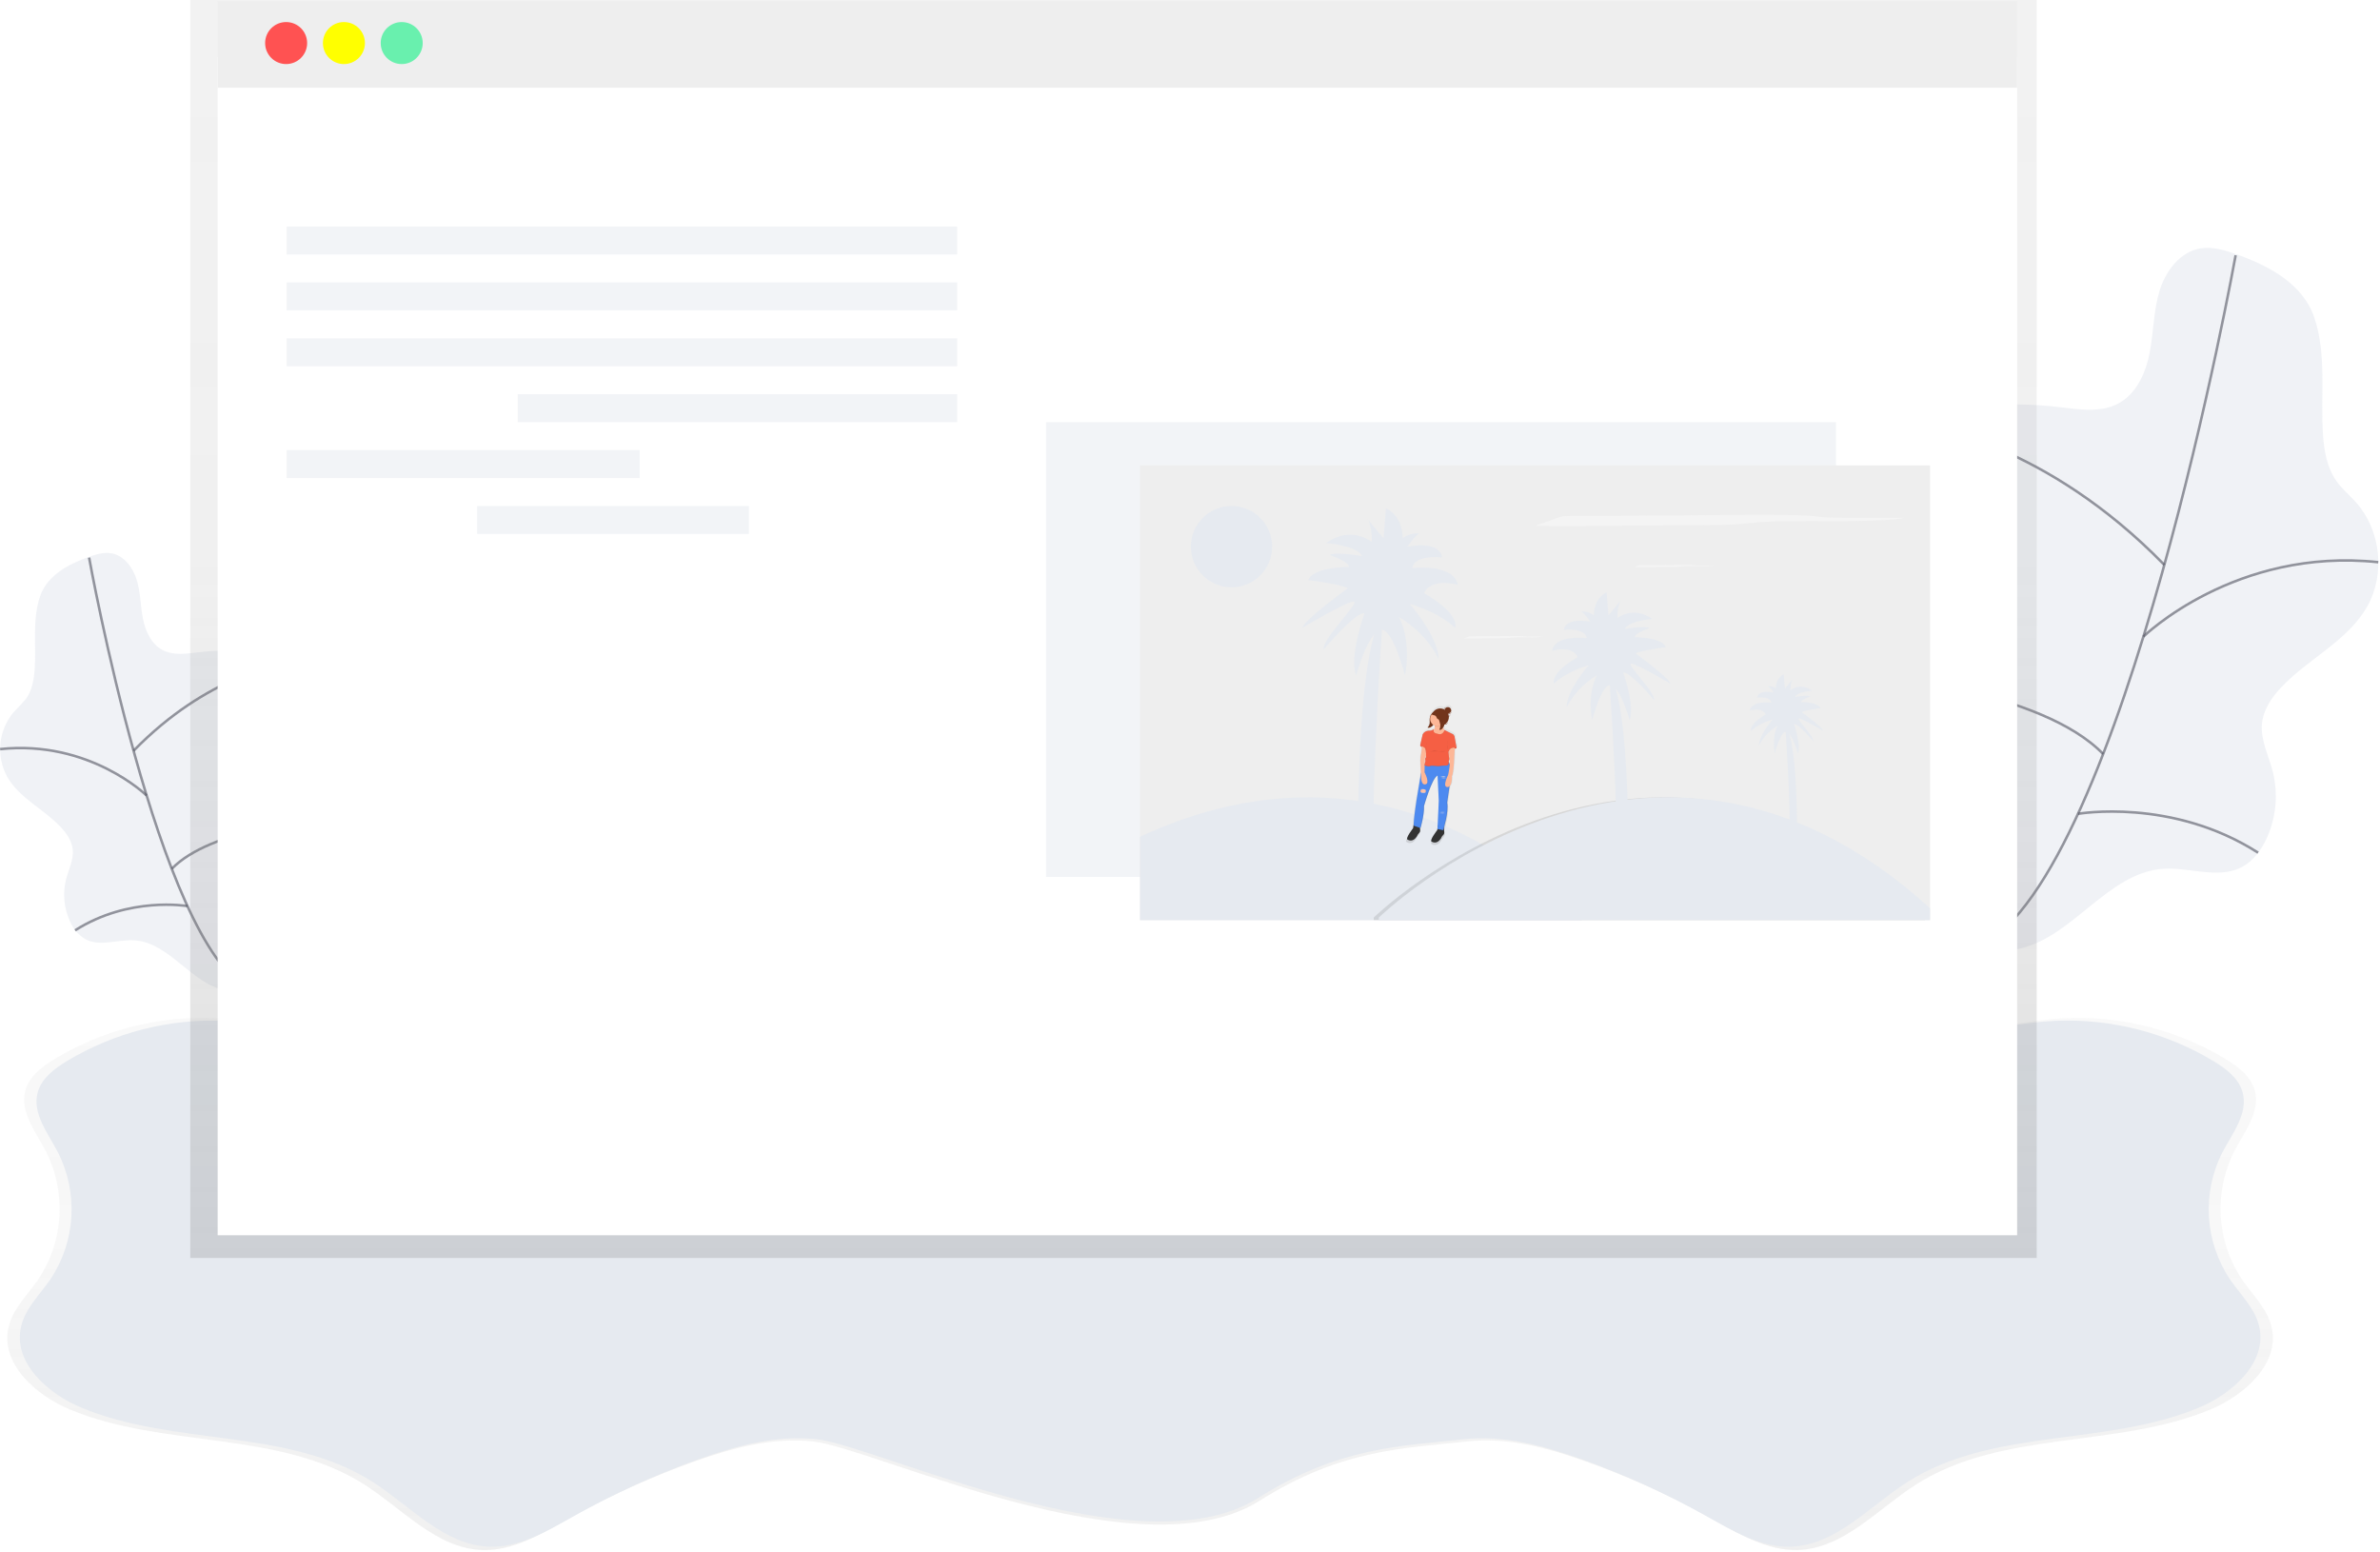 <?xml version="1.0" encoding="UTF-8"?>
<svg width="937px" height="611px" viewBox="0 0 937 611" version="1.1" xmlns="http://www.w3.org/2000/svg" xmlns:xlink="http://www.w3.org/1999/xlink">
    <title>undraw_website_setup_5hr2</title>
    <defs>
        <linearGradient x1="49.998%" y1="99.997%" x2="49.998%" y2="0.014%" id="linearGradient-1">
            <stop stop-color="#808080" stop-opacity="0.25" offset="0%"></stop>
            <stop stop-color="#808080" stop-opacity="0.12" offset="54%"></stop>
            <stop stop-color="#808080" stop-opacity="0.1" offset="100%"></stop>
        </linearGradient>
        <linearGradient x1="49.999%" y1="100%" x2="49.999%" y2="0%" id="linearGradient-2">
            <stop stop-color="#808080" stop-opacity="0.25" offset="0%"></stop>
            <stop stop-color="#808080" stop-opacity="0.12" offset="54%"></stop>
            <stop stop-color="#808080" stop-opacity="0.1" offset="100%"></stop>
        </linearGradient>
        <linearGradient x1="50.041%" y1="100.084%" x2="50.041%" y2="-0.163%" id="linearGradient-3">
            <stop stop-color="#808080" stop-opacity="0.25" offset="0%"></stop>
            <stop stop-color="#808080" stop-opacity="0.12" offset="54%"></stop>
            <stop stop-color="#808080" stop-opacity="0.1" offset="100%"></stop>
        </linearGradient>
    </defs>
    <g id="Page-1" stroke="none" stroke-width="1" fill="none" fill-rule="evenodd">
        <g id="Desktop-HD" transform="translate(-154, -194)">
            <g id="undraw_website_setup_5hr2" transform="translate(154, 194)">
                <path d="M894.3,522.25 C892.58,515.15 886.93,509.8 882.77,503.79 C872.588,488.7 871.412,469.268 879.7,453.06 C883.7,445.45 889.97,437.58 887.7,429.27 C886.18,423.68 881.13,419.85 876.17,416.85 C857.328,405.502 835.579,399.91 813.6,400.76 C786.66,401.86 759.81,412.62 733.39,407.29 C707.66,402.08 685.86,389.18 658.94,387.65 C638.83,386.51 618.94,387.79 598.79,385.59 C549.003,380.189 498.849,378.992 448.86,382.01 C398.875,378.992 348.724,380.19 298.94,385.59 C278.84,387.79 258.94,386.51 238.79,387.65 C211.79,389.17 190.04,402.09 164.3,407.29 C137.87,412.63 111.03,401.86 84.09,400.76 C62.111,399.91 40.362,405.502 21.52,416.85 C16.52,419.85 11.52,423.68 9.99,429.27 C7.73,437.57 13.99,445.44 17.99,453.06 C26.284,469.264 25.116,488.696 14.94,503.79 C10.78,509.79 5.13,515.15 3.41,522.25 C-0.05,536.53 13.83,549.11 27.41,554.78 C64.46,570.27 109.52,562.78 143.41,584.35 C158.6,594.03 171.89,609.57 189.89,610.15 C202.06,610.54 213.13,603.78 223.76,597.83 C239.667,588.925 256.296,581.375 273.47,575.26 C288.47,569.92 304.36,565.64 320.19,567.41 C344.36,570.08 448.84,620.56 495.94,590.73 C528.2,570.28 553.36,570.11 577.59,567.4 C593.42,565.63 609.3,569.91 624.31,575.25 C641.484,581.365 658.113,588.915 674.02,597.82 C684.64,603.77 695.72,610.53 707.89,610.14 C725.89,609.56 739.18,594.02 754.37,584.34 C788.24,562.76 833.29,570.26 870.37,554.77 C883.88,549.08 897.77,536.54 894.3,522.25 Z" id="Path" fill="url(#linearGradient-1)" fill-rule="nonzero" opacity="0.5"></path>
                <path d="M889.4,521.96 C887.7,514.96 882.11,509.64 878,503.7 C867.951,488.767 866.802,469.555 875,453.53 C879,446 885.16,438.22 882.92,430.01 C881.41,424.48 876.42,420.69 871.52,417.73 C852.886,406.505 831.377,400.972 809.64,401.81 C783,402.89 756.45,413.54 730.31,408.26 C704.85,403.12 683.31,390.34 656.64,388.83 C636.75,387.71 617.04,388.97 597.16,386.83 C547.92,381.489 498.318,380.305 448.88,383.29 C399.442,380.305 349.84,381.489 300.6,386.83 C280.72,389.01 261.01,387.74 241.12,388.83 C214.46,390.33 192.91,403.11 167.45,408.26 C141.32,413.54 114.76,402.89 88.12,401.81 C66.383,400.972 44.874,406.505 26.24,417.73 C21.34,420.73 16.35,424.48 14.84,430.01 C12.6,438.22 18.84,446.01 22.76,453.53 C30.958,469.555 29.809,488.767 19.76,503.7 C15.64,509.64 10.06,514.93 8.36,521.96 C4.85,536.08 18.58,548.52 31.99,554.08 C68.64,569.39 113.2,561.98 146.69,583.32 C161.69,592.89 174.86,608.27 192.69,608.84 C204.69,609.23 215.69,602.54 226.19,596.65 C241.924,587.84 258.372,580.37 275.36,574.32 C290.21,569.03 305.91,564.8 321.57,566.55 C345.57,569.23 448.87,619.12 495.41,589.62 C527.32,569.4 552.2,569.23 576.16,566.55 C591.82,564.8 607.53,569.03 622.37,574.32 C639.358,580.37 655.806,587.84 671.54,596.65 C682.05,602.53 693,609.22 705.04,608.84 C722.84,608.27 735.99,592.9 751.04,583.32 C784.54,561.98 829.1,569.39 865.74,554.08 C879.1,548.52 892.83,536.08 889.4,521.96 Z" id="Path" fill="#E6EAF0" fill-rule="nonzero"></path>
                <path d="M34.94,219.22 C37.8,218.22 40.84,217.27 43.83,217.79 C48.83,218.66 52.34,223.4 53.83,228.27 C55.32,233.14 55.27,238.27 56.22,243.27 C57.17,248.27 59.44,253.44 63.92,255.83 C68.4,258.22 73.69,257.28 78.66,256.7 C85.179,255.948 91.759,255.888 98.29,256.52 C103.77,257.05 110.21,258.9 111.82,264.17 C113.14,268.47 110.52,272.86 108.82,277.01 C105.56,284.77 105.3,293.94 109.03,301.48 C112.76,309.02 120.32,314.64 123.48,322.6 C124.396,324.591 124.661,326.82 124.24,328.97 C123.773,330.476 123.004,331.871 121.98,333.07 C119.5,336.26 116.54,339.07 114.28,342.43 C109.57,349.43 108.28,358.13 107.74,366.54 C107.201,374.81 107.248,383.107 107.88,391.37 C101.74,389.37 94.96,391.15 88.63,389.84 C75.16,387.06 66.75,371.12 53.03,370.15 C46.54,369.69 39.56,372.75 33.77,369.78 C31.004,368.186 28.839,365.726 27.61,362.78 C25.163,357.565 24.604,351.661 26.03,346.08 C27.03,342.22 29.03,338.44 28.64,334.47 C28.31,331.07 26.27,328.07 23.93,325.58 C17.26,318.5 7.58,314.17 2.79,305.7 C-1.669,297.464 -0.6,287.333 5.48,280.21 C7.19,278.541 8.809,276.782 10.33,274.94 C12.63,271.7 13.33,267.61 13.64,263.64 C14.3,254.13 12.64,244.06 15.75,234.82 C18.54,226.46 27.06,222.02 34.94,219.22 Z" id="Path" fill="#E6EAF0" fill-rule="nonzero" opacity="0.6"></path>
                <path d="M35.08,219.5 C35.08,219.5 62.39,371.17 97.85,389.26" id="Path" stroke="#535461" opacity="0.6"></path>
                <path d="M111.06,261.48 C111.06,261.48 81.81,265.48 52.59,295.53" id="Path" stroke="#535461" opacity="0.6"></path>
                <path d="M57.73,313.15 C57.73,313.15 35.22,291.15 0.05,294.88" id="Path" stroke="#535461" opacity="0.6"></path>
                <path d="M123.94,322.72 C123.94,322.72 82.86,326.21 67.65,341.98" id="Path" stroke="#535461" opacity="0.6"></path>
                <path d="M73.8,356.67 C73.8,356.67 50.8,352.67 29.57,366.22" id="Path" stroke="#535461" opacity="0.6"></path>
                <path d="M880.43,100.08 C875.84,98.45 870.97,96.96 866.18,97.79 C858.18,99.19 852.54,106.79 850.18,114.58 C847.82,122.37 847.87,130.68 846.35,138.68 C844.83,146.68 841.19,154.97 834.01,158.81 C826.83,162.65 818.35,161.13 810.38,160.21 C799.941,158.993 789.402,158.882 778.94,159.88 C770.15,160.73 759.84,163.7 757.26,172.14 C755.15,179.04 759.34,186.06 762.14,192.71 C767.37,205.14 767.79,219.85 761.8,231.94 C755.71,244.24 743.7,253.04 738.64,265.79 C737.36,269.03 736.55,272.62 737.42,275.99 C738.17,278.407 739.406,280.646 741.05,282.57 C745.05,287.69 749.77,292.2 753.39,297.57 C760.94,308.77 762.99,322.73 763.87,336.21 C764.734,349.462 764.661,362.758 763.65,376 C773.49,372.76 784.37,375.65 794.51,373.56 C816.1,369.11 829.58,343.56 851.57,342 C861.97,341.27 873.16,346.16 882.44,341.4 C886.96,339.08 890.17,334.75 892.32,330.14 C896.178,321.784 897.023,312.349 894.71,303.44 C893.08,297.25 889.91,291.2 890.53,284.83 C891.06,279.38 894.32,274.57 898.08,270.59 C908.77,259.24 924.29,252.3 931.97,238.73 C939.17,226.01 937.35,208.8 927.66,197.87 C925.12,195 922.1,192.54 919.88,189.42 C916.19,184.23 915.01,177.67 914.57,171.31 C913.52,156.06 916.11,139.93 911.18,125.12 C906.68,111.64 893.03,104.51 880.43,100.08 Z" id="Path" fill="#E6EAF0" fill-rule="nonzero" opacity="0.6"></path>
                <path d="M880.17,100.48 C880.17,100.48 836.4,343.59 779.55,372.58" id="Path" stroke="#535461" opacity="0.6"></path>
                <path d="M758.38,167.77 C758.38,167.77 805.26,174.21 852.1,222.36" id="Path" stroke="#535461" opacity="0.6"></path>
                <path d="M843.86,250.59 C843.86,250.59 879.95,215.3 936.31,221.3" id="Path" stroke="#535461" opacity="0.6"></path>
                <path d="M737.79,265.93 C737.79,265.93 803.63,271.52 828.01,296.81" id="Path" stroke="#535461" opacity="0.6"></path>
                <path d="M818.11,320.35 C818.11,320.35 855,313.89 889.01,335.65" id="Path" stroke="#535461" opacity="0.6"></path>
                <polygon id="Path" fill="url(#linearGradient-2)" fill-rule="nonzero" points="74.91 0 74.91 24.99 74.91 495.2 801.84 495.2 801.84 24.99 801.84 0"></polygon>
                <rect id="Rectangle" fill="#FFFFFF" fill-rule="nonzero" x="85.69" y="22.47" width="708.45" height="463.77"></rect>
                <rect id="Rectangle" fill="#EEEEEE" fill-rule="nonzero" x="85.69" y="0.41" width="708.45" height="34.12"></rect>
                <circle id="Oval" fill="#FF5252" fill-rule="nonzero" cx="112.65" cy="16.95" r="8.27"></circle>
                <circle id="Oval" fill="#FFFF00" fill-rule="nonzero" cx="135.4" cy="16.95" r="8.27"></circle>
                <circle id="Oval" fill="#69F0AE" fill-rule="nonzero" cx="158.15" cy="16.95" r="8.27"></circle>
                <rect id="Rectangle" fill="#E6EAF0" fill-rule="nonzero" opacity="0.5" x="112.84" y="89.18" width="264" height="11"></rect>
                <rect id="Rectangle" fill="#E6EAF0" fill-rule="nonzero" opacity="0.5" x="112.84" y="111.18" width="264" height="11"></rect>
                <rect id="Rectangle" fill="#E6EAF0" fill-rule="nonzero" opacity="0.5" x="112.84" y="133.18" width="264" height="11"></rect>
                <rect id="Rectangle" fill="#E6EAF0" fill-rule="nonzero" opacity="0.5" x="203.84" y="155.18" width="173" height="11"></rect>
                <rect id="Rectangle" fill="#E6EAF0" fill-rule="nonzero" opacity="0.5" x="112.84" y="177.18" width="139" height="11"></rect>
                <rect id="Rectangle" fill="#E6EAF0" fill-rule="nonzero" opacity="0.5" x="187.84" y="199.18" width="107" height="11"></rect>
                <rect id="Rectangle" fill="#E6EAF0" fill-rule="nonzero" opacity="0.5" x="411.84" y="166.18" width="311" height="179"></rect>
                <rect id="Rectangle" fill="#EEEEEE" fill-rule="nonzero" x="448.84" y="183.18" width="311" height="179"></rect>
                <path d="M622.84,362.18 L448.84,362.18 L448.84,329.39 C491.35,309.52 556.76,298.36 622.84,362.18 Z" id="Path" fill="#E6EAF0" fill-rule="nonzero"></path>
                <g id="Group" opacity="0.1" transform="translate(540, 313)" fill="#000000" fill-rule="nonzero">
                    <path d="M217.84,44.49 L217.84,49.18 L0.84,49.18 L0.84,48.18 C0.84,48.18 107.62,-55.79 217.84,44.49 Z" id="Path"></path>
                </g>
                <path d="M759.84,357.49 L759.84,362.18 L542.84,362.18 L542.84,361.18 C542.84,361.18 649.62,257.21 759.84,357.49 Z" id="Path" fill="#E6EAF0" fill-rule="nonzero"></path>
                <circle id="Oval" fill="#E6EAF0" fill-rule="nonzero" cx="484.84" cy="215.18" r="16"></circle>
                <path d="M621.06,203.08 C619.23,203.08 617.19,203.08 615.8,203.19 C615.179,203.224 614.565,203.349 613.98,203.56 L604.57,206.94 C612.17,207.13 620.1,207.07 627.89,207.01 L671.57,206.67 C676.03,206.67 680.71,206.59 684.42,206.33 C686.91,206.15 688.74,205.89 691.04,205.69 C699.31,204.95 711.36,205.09 722.13,205.13 C732.9,205.17 745.9,204.89 749.69,203.81 L726.57,203.81 C724.08,203.81 721.46,203.81 719.26,203.69 C716.69,203.54 715.12,203.26 712.86,203.06 C709.12,202.74 703.96,202.7 699.16,202.68 C672.81,202.57 646.79,203.19 621.06,203.08 Z" id="Path" fill="#F4F4F4" fill-rule="nonzero"></path>
                <path d="M646.94,222.46 C646.54,222.46 646.1,222.46 645.8,222.46 C645.663,222.467 645.529,222.494 645.4,222.54 L643.4,223.27 C645.05,223.27 646.76,223.27 648.45,223.27 L657.91,223.2 C658.91,223.2 659.91,223.2 660.69,223.13 C661.23,223.13 661.63,223.03 662.12,222.99 C663.91,222.83 666.52,222.86 668.86,222.87 C670.865,222.937 672.871,222.84 674.86,222.58 L669.86,222.58 C669.32,222.58 668.75,222.58 668.28,222.58 C667.81,222.58 667.38,222.49 666.89,222.44 C666.08,222.37 664.96,222.36 663.89,222.36 C658.19,222.36 652.55,222.49 646.94,222.46 Z" id="Path" fill="#F4F4F4" fill-rule="nonzero"></path>
                <path d="M579.94,250.46 C579.54,250.46 579.1,250.46 578.8,250.46 C578.663,250.467 578.529,250.494 578.4,250.54 L576.4,251.27 C578.05,251.27 579.76,251.27 581.45,251.27 L590.91,251.2 C591.91,251.2 592.91,251.2 593.69,251.13 C594.23,251.13 594.63,251.03 595.12,250.99 C596.91,250.83 599.52,250.86 601.86,250.87 C603.865,250.937 605.871,250.84 607.86,250.58 L602.86,250.58 C602.32,250.58 601.75,250.58 601.28,250.58 C600.81,250.58 600.38,250.49 599.89,250.44 C599.08,250.37 597.96,250.36 596.89,250.36 C591.19,250.36 585.55,250.49 579.94,250.46 Z" id="Path" fill="#F4F4F4" fill-rule="nonzero"></path>
                <path d="M542.35,353.31 L534.83,353.31 C534.83,353.31 532.48,271.07 542.35,245.69 L544.23,245.69 C544.23,245.69 537.65,338.74 542.35,353.31 Z" id="Path" fill="#E6EAF0" fill-rule="nonzero"></path>
                <path d="M537.18,241.46 C537.18,241.46 531.07,258.38 533.89,265.9 C533.89,265.9 538.12,250.39 543.05,248.04 C547.98,245.69 553.15,265.9 553.15,265.9 C553.15,265.9 555.97,253.21 550.8,242.9 C550.8,242.9 561.14,248.54 566.31,259.35 C566.31,259.35 567.25,252.35 555.03,237.73 C555.03,237.73 565.84,240.55 572.89,247.13 C572.89,247.13 575.24,241.96 560.67,233.5 C560.67,233.5 562.55,227.39 573.83,230.21 C573.83,230.21 573.83,222.21 555.97,223.63 C555.97,223.63 555.97,218.46 567.72,219.4 C567.72,219.4 567.72,212.82 554.09,215.17 C554.09,215.17 556.91,210.94 558.79,210 C556.439,209.783 554.091,210.453 552.21,211.88 C552.21,211.88 552.68,203.42 545.63,200.13 L544.69,211.88 C544.69,211.88 536.79,202.57 538.58,204.36 C539.05,204.83 540.46,210.47 539.99,213.29 C539.99,213.29 531.99,206.71 522.13,213.76 C522.13,213.76 534.35,214.7 536.23,218.93 C536.23,218.93 525.89,217.05 523.54,218.46 C523.54,218.46 531.54,221.28 531.06,223.16 C531.06,223.16 516.96,223.16 515.06,228.33 C515.06,228.33 529.63,230.21 530.57,231.62 C530.57,231.62 513.65,243.84 512.71,247.13 C512.71,247.13 530.1,236.79 532.92,236.79 C535.74,236.79 520.23,251.79 521.17,255.59 C521.21,255.56 533.94,240.52 537.18,241.46 Z" id="Path" fill="#E6EAF0" fill-rule="nonzero"></path>
                <path d="M635.1,350.23 L640.84,350.23 C640.84,350.23 642.64,287.4 635.1,268.01 L633.66,268.01 C633.66,268.01 638.7,339.08 635.1,350.23 Z" id="Path" fill="#E6EAF0" fill-rule="nonzero"></path>
                <path d="M639.05,264.78 C639.05,264.78 643.72,277.71 641.56,283.45 C641.56,283.45 638.33,271.6 634.56,269.81 C630.79,268.02 626.84,283.45 626.84,283.45 C626.84,283.45 624.69,273.76 628.64,265.86 C623.586,268.852 619.479,273.209 616.79,278.43 C616.79,278.43 616.07,273.04 625.41,261.91 C625.41,261.91 617.15,264.06 611.77,269.09 C611.77,269.09 609.97,265.14 621.11,258.68 C621.11,258.68 619.67,254.01 611.06,256.17 C611.06,256.17 611.06,250.07 624.7,251.17 C624.7,251.17 624.7,247.22 615.7,247.94 C615.7,247.94 615.7,242.94 626.11,244.71 C626.11,244.71 623.96,241.48 622.52,240.76 C624.308,240.602 626.09,241.115 627.52,242.2 C627.52,242.2 627.16,235.74 632.52,233.2 L633.24,242.2 C633.24,242.2 639.24,235.09 637.91,236.46 C637.05,238.625 636.681,240.955 636.83,243.28 C636.83,243.28 642.93,238.28 650.47,243.64 C650.47,243.64 641.13,244.36 639.7,247.59 C639.7,247.59 647.6,246.15 649.39,247.23 C649.39,247.23 643.29,249.38 643.65,250.82 C643.65,250.82 654.42,250.82 655.86,254.77 C655.86,254.77 644.73,256.21 644.01,257.28 C644.01,257.28 656.94,266.62 657.65,269.13 C657.65,269.13 644.37,261.23 642.21,261.23 C640.05,261.23 651.9,272.72 651.21,275.59 C651.26,275.55 641.57,264.08 639.05,264.78 Z" id="Path" fill="#E6EAF0" fill-rule="nonzero"></path>
                <path d="M703.83,337.95 L707.39,337.95 C707.39,337.95 708.5,299.04 703.83,287.03 L702.94,287.03 C702.94,287.03 706.05,331.08 703.83,337.95 Z" id="Path" fill="#E6EAF0" fill-rule="nonzero"></path>
                <path d="M706.28,285.03 C706.28,285.03 709.17,293.03 707.84,296.59 C707.84,296.59 705.84,289.25 703.5,288.14 C701.16,287.03 698.72,296.59 698.72,296.59 C698.72,296.59 697.39,290.59 699.83,285.69 C696.7,287.541 694.156,290.238 692.49,293.47 C692.49,293.47 692.05,290.13 697.83,283.24 C694.728,284.103 691.847,285.621 689.38,287.69 C689.38,287.69 688.27,285.24 695.16,281.24 C695.16,281.24 694.27,278.35 688.93,279.68 C688.93,279.68 688.93,275.9 697.38,276.57 C697.38,276.57 697.38,274.12 691.82,274.57 C691.82,274.57 691.82,271.46 698.27,272.57 C697.675,271.633 696.924,270.805 696.05,270.12 C697.161,270.018 698.271,270.335 699.16,271.01 C699.16,271.01 698.94,267.01 702.27,265.45 L702.71,271.01 C702.71,271.01 706.45,266.61 705.6,267.45 C705.067,268.79 704.839,270.231 704.93,271.67 C707.471,269.818 710.939,269.908 713.38,271.89 C713.38,271.89 707.6,272.33 706.71,274.34 C706.71,274.34 711.6,273.45 712.71,274.12 C712.71,274.12 708.93,275.45 709.15,276.34 C709.15,276.34 715.82,276.34 716.71,278.79 C716.71,278.79 709.82,279.68 709.37,280.35 C709.37,280.35 717.37,286.13 717.82,287.69 C717.82,287.69 709.59,282.8 708.26,282.8 C706.93,282.8 714.26,289.92 713.82,291.69 C713.84,291.7 707.83,284.58 706.28,285.03 Z" id="Path" fill="#E6EAF0" fill-rule="nonzero"></path>
                <path d="M573.83,293.95 L573.83,293.95 L573.08,289.95 C573.078,289.356 572.832,288.788 572.4,288.38 L568.93,286.68 L568.93,286.68 C568.674,286.38 568.465,286.043 568.31,285.68 L568.37,285.59 C568.561,285.353 568.698,285.076 568.77,284.78 C568.776,284.703 568.776,284.627 568.77,284.55 L568.82,284.55 C569.484,284.639 570.105,284.204 570.25,283.55 L570.25,283.46 C570.123,284.015 569.648,284.421 569.08,284.46 C570.061,283.803 570.65,282.7 570.65,281.52 C570.65,281.52 570.65,281.42 570.65,281.37 C570.96,281.18 571.174,280.867 571.24,280.51 L571.24,280.42 C571.154,280.759 570.934,281.048 570.63,281.22 C570.606,280.878 570.532,280.541 570.41,280.22 L570.5,280.22 C571.212,280.22 571.79,279.642 571.79,278.93 C571.79,278.93 571.79,278.87 571.79,278.84 C571.743,279.513 571.185,280.036 570.51,280.04 L570.35,280.04 L570.35,279.98 C571.133,279.745 571.71,279.079 571.83,278.27 C571.83,278.27 571.83,278.21 571.83,278.18 C571.813,278.431 571.722,278.67 571.57,278.87 C571.605,278.206 571.13,277.624 570.473,277.526 C569.815,277.427 569.191,277.845 569.03,278.49 L568.8,278.36 C568.948,277.832 569.413,277.455 569.96,277.42 L569.87,277.42 C569.316,277.416 568.82,277.766 568.64,278.29 C567.042,277.547 565.141,278.093 564.18,279.57 C563.91,279.77 563.56,280.06 563.57,280.31 C563.454,280.426 563.35,280.553 563.26,280.69 C562.879,281.525 562.741,282.45 562.86,283.36 C562.972,284.278 562.629,285.193 561.94,285.81 C562.241,285.936 562.579,285.936 562.88,285.81 C563.177,285.684 563.456,285.52 563.71,285.32 C563.947,285.176 564.148,284.982 564.3,284.75 L564.3,284.7 C564.467,284.811 564.644,284.905 564.83,284.98 C564.9,285.58 564.92,286.27 564.65,286.5 L564.65,286.5 L564.65,286.5 L564.7,286.39 C564.055,286.875 563.253,287.103 562.45,287.03 C561.464,287.086 560.579,287.655 560.12,288.53 L559.03,293.08 L559.03,293.08 L559.03,293.16 L559.03,293.16 L559.03,293.24 L559.03,293.24 C559.064,293.365 559.164,293.461 559.29,293.49 L559.63,293.58 C559.681,294.357 559.604,295.138 559.4,295.89 C559.172,297.01 559.041,298.148 559.01,299.29 C559.09,299.86 559.23,302.83 559.3,304.24 C559.179,304.721 559.082,305.209 559.01,305.7 L557.4,315.36 C557.4,315.36 556.2,323.09 556.26,325.43 L556.05,326.78 C556.05,326.78 552.78,330.88 553.74,331.46 C554.7,332.04 556.18,332.29 557.59,330.11 C557.781,329.596 558.089,329.134 558.49,328.76 C558.815,328.479 558.983,328.057 558.94,327.63 L558.84,326.63 L559.01,326.69 L559.01,326.69 L559.11,326.69 C559.11,326.69 560.72,321.4 560.54,317.69 C560.54,317.69 563.54,307.07 565.79,305.4 L565.79,305.33 L566,305.23 L566.48,315.52 L565.99,326.86 L565.88,327.54 C565.88,327.54 562.61,331.64 563.57,332.22 C564.53,332.8 566.01,333.05 567.42,330.87 C567.611,330.356 567.919,329.894 568.32,329.52 C568.645,329.239 568.813,328.817 568.77,328.39 L568.62,326.89 C569.18,324.98 570.62,319.48 570.03,316.29 L571.03,309.51 C572.03,308.38 571.9,305.51 571.9,305.51 C572.69,303.86 572.9,297.39 572.9,297.39 L573.1,294.19 C573.25,294.177 573.4,294.177 573.55,294.19 L573.65,294.19 L573.71,294.19 L573.71,294.13 C573.739,294.105 573.763,294.074 573.78,294.04 L573.84,294.04 L573.84,293.96 L573.84,293.96 L573.83,293.95 Z M571.03,300.45 C570.94,300.23 570.84,300.01 570.73,299.79 L570.65,299.79 L570.65,299.71 C570.647,299.683 570.647,299.657 570.65,299.63 L570.65,299.55 C570.697,299.443 570.737,299.332 570.77,299.22 C570.899,299.013 570.965,298.774 570.96,298.53 C571.078,299.163 571.101,299.81 571.03,300.45 Z M570.73,297.71 L570.53,295.57 L570.59,295.4 L570.86,298.12 L570.73,297.71 Z M561.25,298 C561.111,298.159 561.046,298.37 561.07,298.58 C561.07,298.58 561.07,298.58 561.07,298.65 C561.071,298.866 561.102,299.082 561.16,299.29 L560.85,300.63 L560.85,298.07 C561.055,297.8 561.236,297.512 561.39,297.21 C561.421,297.481 561.373,297.756 561.25,298 L561.25,298 Z" id="Shape" fill="url(#linearGradient-3)" fill-rule="nonzero"></path>
                <path d="M563.27,281.48 C562.902,282.283 562.767,283.174 562.88,284.05 C562.986,284.935 562.654,285.816 561.99,286.41 C562.281,286.532 562.609,286.532 562.9,286.41 C563.186,286.29 563.455,286.132 563.7,285.94 C563.929,285.802 564.123,285.614 564.27,285.39 C564.408,285.044 564.453,284.668 564.4,284.3 C564.401,283.646 564.458,282.994 564.57,282.35 C564.63,281.95 565.01,280.86 564.57,280.65 C564.13,280.44 563.46,281.18 563.27,281.48 Z" id="Path" fill="#72351C" fill-rule="nonzero"></path>
                <path d="M556.66,323.99 L556.35,325.99 C556.35,325.99 553.2,329.99 554.13,330.5 C555.06,331.01 556.48,331.3 557.84,329.2 C558.022,328.706 558.317,328.261 558.7,327.9 L558.7,327.9 C559.012,327.628 559.173,327.222 559.13,326.81 L558.82,323.76 L556.66,323.99 Z" id="Path" fill="#333333" fill-rule="nonzero"></path>
                <path d="M566.14,324.78 L565.83,326.78 C565.83,326.78 562.68,330.78 563.61,331.29 C564.54,331.8 565.96,332.09 567.32,329.99 C567.502,329.496 567.797,329.051 568.18,328.69 L568.18,328.69 C568.492,328.418 568.653,328.012 568.61,327.6 L568.3,324.55 L566.14,324.78 Z" id="Path" fill="#333333" fill-rule="nonzero"></path>
                <path d="M561.23,300.87 C561.23,300.87 559.75,301.94 559.23,305.66 L557.68,314.97 C557.68,314.97 556.37,323.41 556.61,325.03 L559.23,325.93 C559.23,325.93 560.78,320.83 560.61,317.28 C560.61,317.28 563.76,306.06 565.97,305.28 L566.44,315.19 L565.94,326.34 L568.18,326.79 C568.18,326.79 570.45,319.69 569.73,315.93 L570.9,307.93 C570.9,307.93 572.24,303.66 570.38,299.93 L561.23,300.87 Z" id="Path" fill="#4D8AF0" fill-rule="nonzero"></path>
                <g id="Group" opacity="0.1" transform="translate(559, 299)" fill="#000000" fill-rule="nonzero">
                    <path d="M6.74,6.43 L6.74,6.26 C4.53,7.05 1.38,18.26 1.38,18.26 C1.326,21.162 0.872,24.042 0.03,26.82 L0.31,26.92 C0.31,26.92 1.86,21.82 1.69,18.27 C1.68,18.28 4.56,8.08 6.74,6.43 Z" id="Path"></path>
                    <path d="M11.47,0.98 L11.17,0.98 C12.245,3.487 12.422,6.288 11.67,8.91 L10.5,16.91 C11.19,20.47 9.18,27.02 8.97,27.71 L9.26,27.77 C9.26,27.77 11.53,20.67 10.81,16.91 L11.98,8.91 C11.98,8.91 13.33,4.66 11.47,0.98 Z" id="Path"></path>
                </g>
                <path d="M559.22,293.58 C559.216,293.738 559.325,293.876 559.48,293.91 C560.212,294.094 560.894,294.435 561.48,294.91 C562.58,295.77 560.31,293.19 560.31,293.19 L559.55,293.36 L559.24,293.64 L559.22,293.58 Z" id="Path" fill="#F55F44" fill-rule="nonzero"></path>
                <path d="M559.22,293.58 C559.216,293.738 559.325,293.876 559.48,293.91 C560.212,294.094 560.894,294.435 561.48,294.91 C562.58,295.77 560.31,293.19 560.31,293.19 L559.55,293.36 L559.24,293.64 L559.22,293.58 Z" id="Path" fill="#000000" fill-rule="nonzero" opacity="0.1"></path>
                <path d="M570.04,295.86 C570.965,295.203 572.036,294.781 573.16,294.63 C573.32,294.63 573.45,294.5 573.45,294.34 L573.45,294.34 C573.45,294.34 570.83,293.31 570.04,295.86 Z" id="Path" fill="#F55F44" fill-rule="nonzero"></path>
                <path d="M573.45,294.33 C573.45,294.33 570.83,293.33 570.04,295.85 C570.04,295.85 571.97,294.37 573.31,294.61" id="Path" fill="#000000" fill-rule="nonzero" opacity="0.1"></path>
                <circle id="Oval" fill="#72351C" fill-rule="nonzero" cx="567" cy="282.28" r="3.41"></circle>
                <path d="M564.65,284.67 C564.65,284.67 565.13,286.67 564.65,287.08 C564.17,287.49 563.2,288.25 563.93,288.84 C564.66,289.43 567.27,290.43 568.14,289.94 C569.01,289.45 570,289.6 569.76,288.6 C569.52,287.6 567.62,287.81 567.59,282.84 L564.65,284.67 Z" id="Path" fill="#FDB797" fill-rule="nonzero"></path>
                <path d="M559.82,292.98 C559.891,294.065 559.821,295.154 559.61,296.22 C559.389,297.297 559.262,298.391 559.23,299.49 C559.33,300.21 559.54,304.97 559.54,304.97 C559.54,304.97 559.16,309.14 561.19,308.76 C563.22,308.38 560.88,304 560.88,304 L560.98,298.31 C561.531,297.562 561.875,296.683 561.98,295.76 C562.13,294.39 559.82,292.98 559.82,292.98 Z" id="Path" fill="#000000" fill-rule="nonzero" opacity="0.1"></path>
                <path d="M559.79,292.98 C559.861,294.065 559.791,295.154 559.58,296.22 C559.359,297.297 559.232,298.391 559.2,299.49 C559.3,300.21 559.51,304.97 559.51,304.97 C559.51,304.97 559.13,309.14 561.16,308.76 C563.19,308.38 560.85,304 560.85,304 L560.95,298.31 C561.501,297.562 561.845,296.683 561.95,295.76 C562.09,294.39 559.79,292.98 559.79,292.98 Z" id="Path" fill="#FDB797" fill-rule="nonzero"></path>
                <path d="M572.78,293.29 L572.5,297.74 C572.5,297.74 572.33,303.98 571.57,305.56 C571.57,305.56 571.78,309.94 569.74,309.83 C567.7,309.72 570.08,305.04 570.08,305.04 C570.08,305.04 571.17,300.17 570.61,298.63 L570.08,293.29 L572.78,293.29 Z" id="Path" fill="#000000" fill-rule="nonzero" opacity="0.1"></path>
                <path d="M572.81,293.29 L572.53,297.74 C572.53,297.74 572.36,303.98 571.6,305.56 C571.6,305.56 571.81,309.94 569.77,309.83 C567.73,309.72 570.11,305.04 570.11,305.04 C570.11,305.04 571.2,300.17 570.64,298.63 L570.11,293.29 L572.81,293.29 Z" id="Path" fill="#FDB797" fill-rule="nonzero"></path>
                <path d="M566.2,288.98 C566.2,288.98 567.85,289.74 568.75,287.48 L572.1,289.12 C572.516,289.516 572.751,290.066 572.75,290.64 L573.47,294.5 C573.47,294.5 571.02,293.67 570.26,295.95 L570.47,298.12 L570.47,298.12 C570.628,298.656 570.589,299.23 570.36,299.74 C570.319,299.832 570.319,299.938 570.36,300.03 C570.461,300.35 570.405,300.7 570.208,300.972 C570.011,301.244 569.696,301.407 569.36,301.41 C568.46,301.42 567.561,301.491 566.67,301.62 C565.95,301.83 563.77,301.21 563.05,301.62 C562.33,302.03 560.81,301.31 560.81,301.31 L561.22,299.55 C561.22,299.55 560.94,298.69 561.29,298.38 C561.64,298.07 561.43,295.38 561.12,294.62 C561.12,294.62 559.88,293.45 559.12,293.62 L560.12,289.17 C560.559,288.326 561.41,287.775 562.36,287.72 C563.135,287.789 563.908,287.568 564.53,287.1 C564.53,287.1 563.78,288.74 566.2,288.98 Z" id="Path" fill="#000000" fill-rule="nonzero" opacity="0.1"></path>
                <path d="M566.37,288.9 C566.82,289.02 568.02,289.15 568.74,287.34 L572.09,288.98 C572.506,289.376 572.741,289.926 572.74,290.5 L573.46,294.36 C573.46,294.36 571.01,293.53 570.25,295.81 L570.46,297.98 L570.6,298.41 C570.722,298.783 570.659,299.191 570.43,299.51 C570.334,299.62 570.307,299.774 570.36,299.91 C570.461,300.23 570.405,300.58 570.208,300.852 C570.011,301.124 569.696,301.287 569.36,301.29 C568.46,301.3 567.561,301.371 566.67,301.5 C565.95,301.71 563.77,301.09 563.05,301.5 C562.33,301.91 560.81,301.19 560.81,301.19 L561.22,299.43 C561.22,299.43 560.94,298.57 561.29,298.26 C561.64,297.95 561.43,295.26 561.12,294.5 C561.12,294.5 559.88,293.33 559.12,293.5 L560.12,289.05 C560.559,288.206 561.41,287.655 562.36,287.6 C563.135,287.669 563.908,287.448 564.53,286.98 C564.53,286.98 563.72,288.46 565.85,288.78 L566.37,288.9 Z" id="Path" fill="#000000" fill-rule="nonzero" opacity="0.1"></path>
                <path d="M566.37,288.97 C566.82,289.09 568.02,289.22 568.74,287.41 L572.09,289.05 C572.506,289.446 572.741,289.996 572.74,290.57 L573.46,294.43 C573.46,294.43 571.01,293.6 570.25,295.88 L570.46,298.05 L570.46,298.05 C570.618,298.586 570.579,299.16 570.35,299.67 C570.309,299.762 570.309,299.868 570.35,299.96 C570.451,300.28 570.395,300.63 570.198,300.902 C570.001,301.174 569.686,301.337 569.35,301.34 C568.45,301.35 567.551,301.421 566.66,301.55 C565.94,301.76 563.76,301.14 563.04,301.55 C562.32,301.96 560.8,301.24 560.8,301.24 L561.21,299.48 C561.21,299.48 560.93,298.62 561.28,298.31 C561.63,298 561.42,295.31 561.11,294.55 C561.11,294.55 559.87,293.38 559.11,293.55 L560.11,289.1 C560.549,288.256 561.4,287.705 562.35,287.65 C563.125,287.719 563.898,287.498 564.52,287.03 C564.52,287.03 563.71,288.51 565.84,288.83 L566.37,288.97 Z" id="Path" fill="#F55F44" fill-rule="nonzero"></path>
                <path d="M567.64,283.02 L564.71,284.85 C564.784,285.18 564.841,285.514 564.88,285.85 C565.214,285.983 565.57,286.051 565.93,286.05 C566.646,286 567.32,285.695 567.83,285.19 C567.697,284.474 567.634,283.748 567.64,283.02 Z" id="Path" fill="#000000" fill-rule="nonzero" opacity="0.1"></path>
                <circle id="Oval" fill="#FDB797" fill-rule="nonzero" cx="565.87" cy="283" r="2.83"></circle>
                <circle id="Oval" fill="#72351C" fill-rule="nonzero" cx="570.04" cy="279.59" r="1.24"></circle>
                <path d="M570.28,280.9 C569.629,280.902 569.087,280.399 569.04,279.75 C569.04,279.75 569.04,279.81 569.04,279.84 C569.04,280.525 569.595,281.08 570.28,281.08 C570.965,281.08 571.52,280.525 571.52,279.84 C571.52,279.84 571.52,279.78 571.52,279.75 C571.473,280.399 570.931,280.902 570.28,280.9 L570.28,280.9 Z" id="Path" fill="#72351C" fill-rule="nonzero"></path>
                <path d="M569.57,282.08 C568.932,281.959 568.496,281.365 568.57,280.72 L568.57,280.8 C568.446,281.474 568.891,282.121 569.565,282.245 C570.239,282.369 570.886,281.924 571.01,281.25 L571.01,281.16 C570.852,281.801 570.218,282.206 569.57,282.08 L569.57,282.08 Z" id="Path" fill="#72351C" fill-rule="nonzero"></path>
                <path d="M568.61,285.08 C567.972,284.959 567.536,284.365 567.61,283.72 L567.61,283.8 C567.486,284.474 567.931,285.121 568.605,285.245 C569.279,285.369 569.926,284.924 570.05,284.25 L570.05,284.16 C569.892,284.801 569.258,285.206 568.61,285.08 L568.61,285.08 Z" id="Path" fill="#72351C" fill-rule="nonzero"></path>
                <path d="M570.28,280.24 C569.625,280.241 569.082,279.733 569.04,279.08 C569.04,279.08 569.04,279.14 569.04,279.17 C569.04,279.855 569.595,280.41 570.28,280.41 C570.965,280.41 571.52,279.855 571.52,279.17 C571.52,279.17 571.52,279.11 571.52,279.08 C571.478,279.733 570.935,280.241 570.28,280.24 L570.28,280.24 Z" id="Path" fill="#72351C" fill-rule="nonzero"></path>
                <path d="M568.55,279.57 C568.554,278.915 569.066,278.377 569.72,278.34 L569.63,278.34 C568.945,278.34 568.39,278.895 568.39,279.58 C568.39,280.265 568.945,280.82 569.63,280.82 L569.72,280.82 C569.059,280.783 568.544,280.232 568.55,279.57 L568.55,279.57 Z" id="Path" fill="#72351C" fill-rule="nonzero"></path>
                <path d="M569.8,291.27 C569.93,291.883 569.93,292.517 569.8,293.13 C569.8,293.13 569.63,294.75 569.9,295.03" id="Path" fill="#000000" fill-rule="nonzero" opacity="0.1"></path>
                <path d="M561.42,291.65 C561.55,292.263 561.55,292.897 561.42,293.51 C561.42,293.51 561.25,295.13 561.52,295.41" id="Path" fill="#000000" fill-rule="nonzero" opacity="0.1"></path>
                <path d="M561.35,298.3 C561.618,298.396 561.912,298.396 562.18,298.3 C562.506,298.201 562.854,298.201 563.18,298.3" id="Path" fill="#000000" fill-rule="nonzero" opacity="0.1"></path>
                <path d="M561.77,295.86 C562.744,295.907 563.717,295.753 564.63,295.41 C564.63,295.41 568.15,296.27 569.15,295.65" id="Path" fill="#000000" fill-rule="nonzero" opacity="0.1"></path>
                <rect id="Rectangle" fill="#FDB797" fill-rule="nonzero" x="559.21" y="310.72" width="2.17" height="1.34" rx="0.67"></rect>
                <polygon id="Path" fill="#F0E4E4" fill-rule="nonzero" points="559.22 311.08 560.38 311.03 561.38 311.19 561.03 311.19"></polygon>
                <polygon id="Path" fill="#F0E4E4" fill-rule="nonzero" points="567.04 305.47 568.2 305.47 569.2 305.57 568.85 305.57"></polygon>
                <polygon id="Path" fill="#F0E4E4" fill-rule="nonzero" points="567.04 305.71 568.2 305.71 569.2 305.81 568.85 305.81"></polygon>
                <polygon id="Path" fill="#F0E4E4" fill-rule="nonzero" points="567.04 305.96 568.2 305.96 569.2 306.06 568.85 306.06"></polygon>
                <polygon id="Path" fill="#F0E4E4" fill-rule="nonzero" points="567.04 306.2 568.2 306.2 569.2 306.3 568.85 306.3"></polygon>
                <polygon id="Path" fill="#F0E4E4" fill-rule="nonzero" points="559.22 312.01 560.38 312.01 561.38 312.13 561.03 312.13"></polygon>
                <polygon id="Path" fill="#F0E4E4" fill-rule="nonzero" points="559.22 311.89 560.38 311.89 561.38 312.01 561.03 312.01"></polygon>
                <polygon id="Path" fill="#F0E4E4" fill-rule="nonzero" points="559.22 311.77 560.38 311.77 561.38 311.89 561.03 311.89"></polygon>
                <polygon id="Path" fill="#F0E4E4" fill-rule="nonzero" points="559.22 311.65 560.38 311.65 561.38 311.77 561.03 311.77"></polygon>
                <polygon id="Path" fill="#F0E4E4" fill-rule="nonzero" points="559.22 310.9 560.38 310.85 561.38 311.01 561.03 311.01"></polygon>
                <polygon id="Path" fill="#F0E4E4" fill-rule="nonzero" points="559.22 310.69 560.38 310.64 561.38 310.8 561.03 310.8"></polygon>
                <path d="M566.35,281.19 C566.239,282.247 566.376,283.315 566.75,284.31 C567.125,285.286 567.071,286.376 566.6,287.31 C566.912,287.382 567.239,287.3 567.48,287.09 C567.729,286.872 567.944,286.62 568.12,286.34 C568.306,286.112 568.439,285.846 568.51,285.56 C568.54,285.111 568.472,284.66 568.31,284.24 C568.116,283.474 567.976,282.695 567.89,281.91 C567.83,281.43 567.89,280.05 567.35,279.91 C566.81,279.77 566.45,280.79 566.35,281.19 Z" id="Path" fill="#000000" fill-rule="nonzero" opacity="0.1"></path>
                <path d="M566.42,281.16 C566.309,282.217 566.446,283.285 566.82,284.28 C567.195,285.256 567.141,286.346 566.67,287.28 C566.982,287.352 567.309,287.27 567.55,287.06 C567.799,286.842 568.014,286.59 568.19,286.31 C568.376,286.082 568.509,285.816 568.58,285.53 C568.61,285.081 568.542,284.63 568.38,284.21 C568.186,283.444 568.046,282.665 567.96,281.88 C567.9,281.4 567.96,280.02 567.42,279.88 C566.88,279.74 566.52,280.75 566.42,281.16 Z" id="Path" fill="#72351C" fill-rule="nonzero"></path>
                <path d="M565.2,281.9 C565.44,282.15 565.49,282.52 565.69,282.8 C566.05,283.186 566.563,283.391 567.09,283.36 C567.232,283.352 567.374,283.384 567.5,283.45 C567.72,283.59 567.73,283.91 567.87,284.13 C568.021,284.292 568.233,284.384 568.455,284.384 C568.677,284.384 568.889,284.292 569.04,284.13 C569.329,283.785 569.488,283.35 569.49,282.9 C569.538,282.405 569.538,281.905 569.49,281.41 C569.477,280.843 569.252,280.301 568.86,279.89 C568.532,279.647 568.152,279.483 567.75,279.41 C567.202,279.216 566.611,279.171 566.04,279.28 C565.763,279.372 565.5,279.504 565.26,279.67 C564.92,279.89 564.587,280.113 564.26,280.34 C563.89,280.6 563.19,281.12 563.87,281.4 C564.3,281.6 564.84,281.51 565.2,281.9 Z" id="Path" fill="#000000" fill-rule="nonzero" opacity="0.1"></path>
                <path d="M565.27,281.86 C565.51,282.11 565.56,282.48 565.76,282.76 C566.12,283.146 566.633,283.351 567.16,283.32 C567.302,283.312 567.444,283.344 567.57,283.41 C567.79,283.55 567.8,283.87 567.94,284.09 C568.091,284.252 568.303,284.344 568.525,284.344 C568.747,284.344 568.959,284.252 569.11,284.09 C569.399,283.745 569.558,283.31 569.56,282.86 C569.608,282.365 569.608,281.865 569.56,281.37 C569.547,280.803 569.322,280.261 568.93,279.85 C568.602,279.607 568.222,279.443 567.82,279.37 C567.272,279.176 566.681,279.131 566.11,279.24 C565.833,279.332 565.57,279.464 565.33,279.63 C564.99,279.85 564.657,280.073 564.33,280.3 C563.96,280.56 563.26,281.08 563.94,281.36 C564.37,281.56 564.94,281.48 565.27,281.86 Z" id="Path" fill="#72351C" fill-rule="nonzero"></path>
                <polygon id="Path" fill="#F0E4E4" fill-rule="nonzero" points="567.11 305.47 568.27 305.47 569.27 305.57 568.94 305.57"></polygon>
                <polygon id="Path" fill="#F0E4E4" fill-rule="nonzero" points="567.11 305.71 568.27 305.71 569.27 305.81 568.94 305.81"></polygon>
                <polygon id="Path" fill="#F0E4E4" fill-rule="nonzero" points="567.11 305.96 568.27 305.96 569.27 306.06 568.94 306.06"></polygon>
                <polygon id="Path" fill="#F0E4E4" fill-rule="nonzero" points="567.11 306.2 568.27 306.2 569.27 306.3 568.94 306.3"></polygon>
                <polygon id="Path" fill="#F0E4E4" fill-rule="nonzero" points="566.61 319.47 567.77 319.47 568.77 319.57 568.42 319.57"></polygon>
                <polygon id="Path" fill="#F0E4E4" fill-rule="nonzero" points="566.61 319.72 567.77 319.72 568.77 319.82 568.42 319.82"></polygon>
                <polygon id="Path" fill="#F0E4E4" fill-rule="nonzero" points="566.61 319.96 567.77 319.96 568.77 320.06 568.42 320.06"></polygon>
                <polygon id="Path" fill="#F0E4E4" fill-rule="nonzero" points="566.61 320.2 567.77 320.2 568.77 320.3 568.42 320.3"></polygon>
            </g>
        </g>
    </g>
</svg>